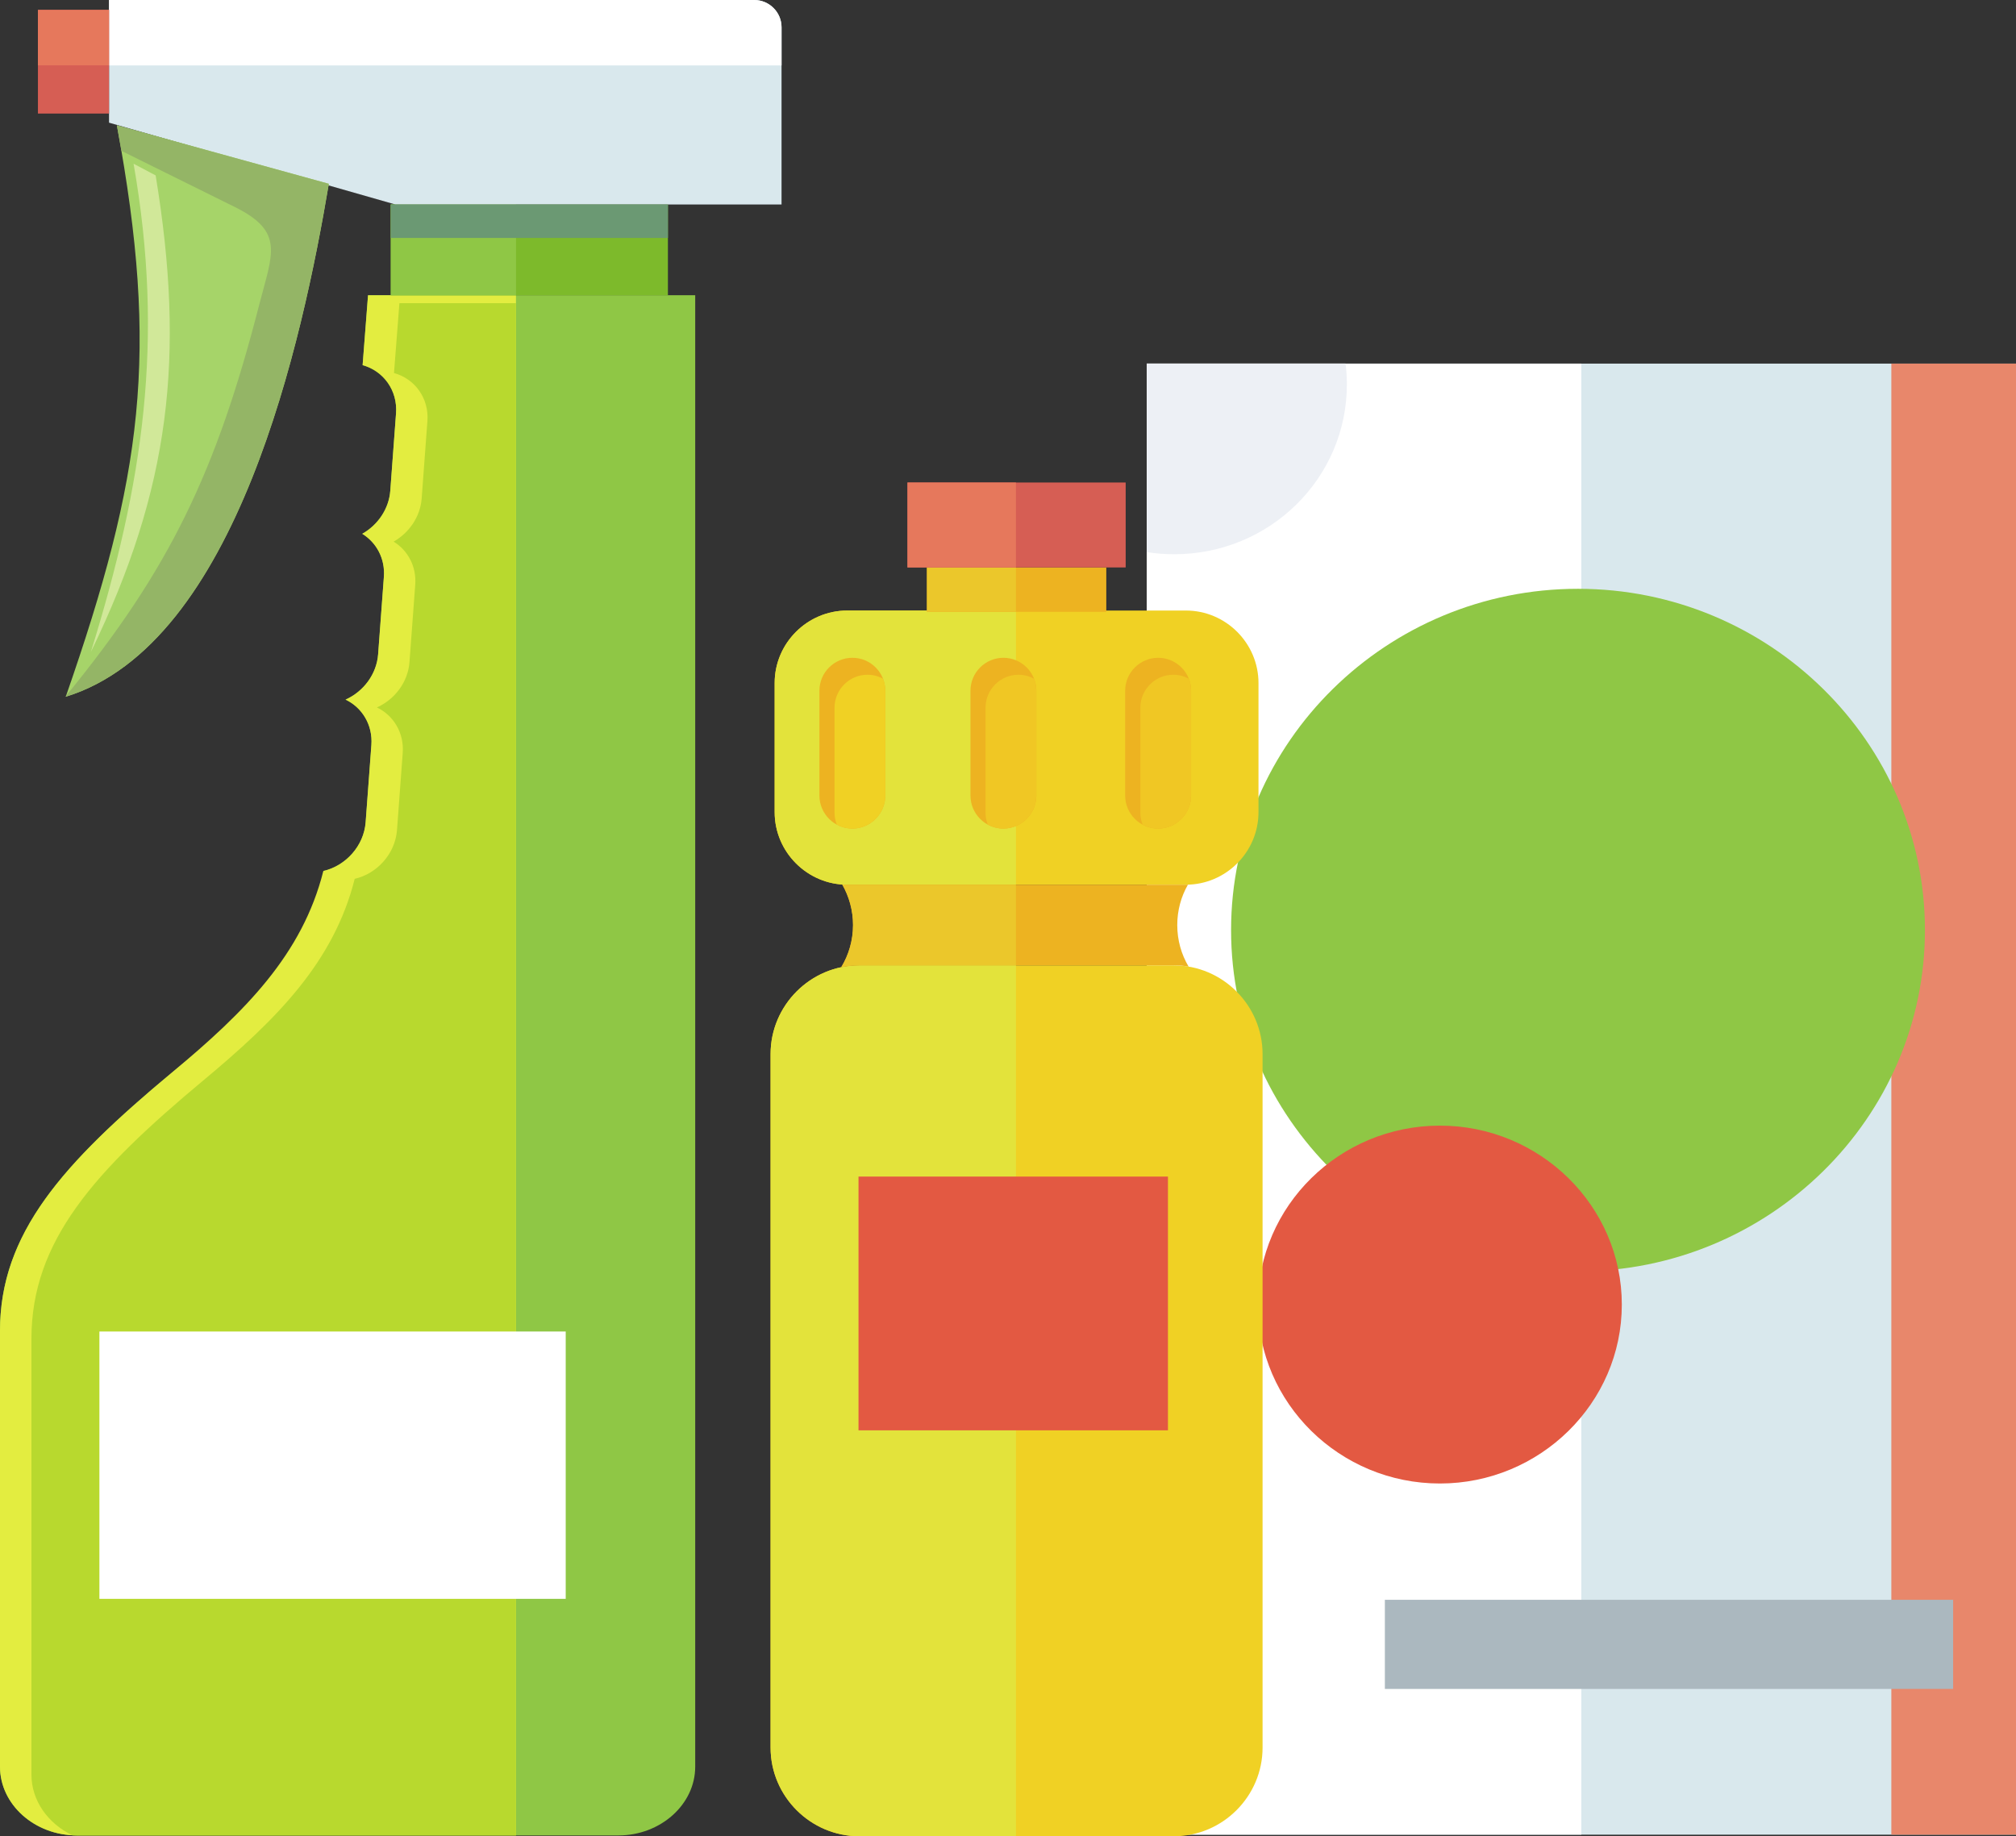 <?xml version="1.0" encoding="utf-8"?>
<!-- Generator: Adobe Illustrator 16.0.0, SVG Export Plug-In . SVG Version: 6.00 Build 0)  -->
<!DOCTYPE svg PUBLIC "-//W3C//DTD SVG 1.1//EN" "http://www.w3.org/Graphics/SVG/1.1/DTD/svg11.dtd">
<svg version="1.1" id="Layer_1" xmlns="http://www.w3.org/2000/svg" xmlns:xlink="http://www.w3.org/1999/xlink" x="0px" y="0px"
	 width="31.617px" height="28.8px" viewBox="0 0 31.617 28.8" enable-background="new 0 0 31.617 28.8" xml:space="preserve">
<rect x="0" y="0" width="31.617" height="28.8" fill="#333333" stroke="none"/>
<g>
	<defs>
		<rect id="SVGID_1_" width="31.617" height="28.8"/>
	</defs>
	<clipPath id="SVGID_2_">
		<use xlink:href="#SVGID_1_"  overflow="visible"/>
	</clipPath>
	<path clip-path="url(#SVGID_2_)" fill="#8FC745" d="M3.729,15.986l1.239-0.988l0.104-1.337c0.352-0.081,0.635-0.394,0.663-0.764
		l0.09-1.211c0.023-0.315-0.145-0.589-0.405-0.713c0.279-0.124,0.488-0.397,0.511-0.713l0.09-1.212
		c0.022-0.288-0.117-0.54-0.339-0.677C5.923,8.236,6.1,7.983,6.121,7.695l0.09-1.211c0.027-0.361-0.197-0.667-0.524-0.757
		l0.085-1.097h5.131v7.676v7.931v7.472c0,0.593-0.543,1.079-1.205,1.079H1.205C0.542,28.788,0,28.302,0,27.709v-6.834
		C0,19.063,1.378,17.86,3.729,15.986"/>
	<path clip-path="url(#SVGID_2_)" fill="#E3ED40" d="M5.071,13.661c0.352-0.081,0.635-0.394,0.663-0.764l0.09-1.212
		c0.024-0.314-0.145-0.588-0.405-0.712c0.279-0.125,0.488-0.397,0.511-0.713L6.02,9.05c0.022-0.288-0.117-0.541-0.339-0.677
		C5.924,8.236,6.1,7.984,6.121,7.696l0.09-1.212c0.027-0.361-0.197-0.666-0.524-0.757l0.085-1.096h2.32v24.156H1.205
		C0.542,28.788,0,28.302,0,27.709v-6.833c0-1.53,0.981-2.625,2.699-4.056C3.848,15.864,4.742,14.968,5.071,13.661"/>
</g>
<rect x="6.128" y="3.207" fill="#7DBA2B" width="4.347" height="1.425"/>
<rect x="6.129" y="3.207" fill="#8FC745" width="1.964" height="1.425"/>
<g>
	<defs>
		<rect id="SVGID_3_" width="31.617" height="28.8"/>
	</defs>
	<clipPath id="SVGID_4_">
		<use xlink:href="#SVGID_3_"  overflow="visible"/>
	</clipPath>
	<path clip-path="url(#SVGID_4_)" fill="#D9E8ED" d="M1.71,0h10.119c0.235,0,0.428,0.191,0.428,0.428v2.779H6.2L1.71,1.924V0z"/>
	<path clip-path="url(#SVGID_4_)" fill="#FFFFFF" d="M1.71,0h10.119c0.235,0,0.428,0.191,0.428,0.428v0.598H1.71V0z"/>
</g>
<rect x="0.595" y="0.155" fill="#D65E54" width="1.115" height="1.626"/>
<g>
	<defs>
		<rect id="SVGID_5_" width="31.617" height="28.8"/>
	</defs>
	<clipPath id="SVGID_6_">
		<use xlink:href="#SVGID_5_"  overflow="visible"/>
	</clipPath>
	<path clip-path="url(#SVGID_6_)" fill="#A6D469" d="M1.833,1.966c0.664,3.587,0.404,5.499-0.802,8.962
		C3.723,10.1,4.746,5.319,5.157,2.883L1.833,1.966z"/>
	<path clip-path="url(#SVGID_6_)" fill="#94B566" d="M1.833,1.966c0.025,0.136,0.049,0.269,0.071,0.4L3.689,3.25
		c0.777,0.387,0.582,0.729,0.38,1.516C3.39,7.412,2.657,8.933,1.035,10.915l-0.004,0.013C3.723,10.1,4.746,5.319,5.157,2.883
		L1.833,1.966z"/>
</g>
<rect x="0.595" y="0.155" fill="#E6785C" width="1.115" height="0.87"/>
<rect x="6.128" y="3.206" fill="#6B9973" width="4.347" height="0.526"/>
<g>
	<defs>
		<rect id="SVGID_7_" width="31.617" height="28.8"/>
	</defs>
	<clipPath id="SVGID_8_">
		<use xlink:href="#SVGID_7_"  overflow="visible"/>
	</clipPath>
	<path clip-path="url(#SVGID_8_)" fill="#B8D92E" d="M5.563,13.784c0.352-0.081,0.635-0.394,0.663-0.764l0.09-1.212
		c0.023-0.314-0.145-0.588-0.405-0.712c0.279-0.125,0.488-0.397,0.511-0.713l0.09-1.211c0.022-0.288-0.117-0.541-0.339-0.677
		c0.242-0.137,0.419-0.39,0.44-0.677l0.09-1.213C6.73,6.246,6.506,5.94,6.179,5.851l0.085-1.096h1.828v24.033H1.206
		c-0.023,0-0.046-0.001-0.069-0.002c-0.382-0.182-0.644-0.541-0.644-0.954v-6.833c0-1.53,0.981-2.625,2.699-4.056
		C4.34,15.987,5.234,15.091,5.563,13.784"/>
</g>
<rect x="1.559" y="20.884" fill="#FFFFFF" width="7.313" height="4.193"/>
<g>
	<defs>
		<rect id="SVGID_9_" width="31.617" height="28.8"/>
	</defs>
	<clipPath id="SVGID_10_">
		<use xlink:href="#SVGID_9_"  overflow="visible"/>
	</clipPath>
	<path clip-path="url(#SVGID_10_)" fill="#D1E899" d="M2.095,2.568c0.486,2.779,0.15,5.011-0.669,7.655
		c1.245-2.563,1.481-4.638,1.015-7.472L2.095,2.568z"/>
</g>
<rect x="17.984" y="5.703" fill="#D9E8ED" width="13.633" height="23.073"/>
<rect x="17.984" y="5.703" fill="#FFFFFF" width="6.816" height="23.073"/>
<g>
	<defs>
		<rect id="SVGID_11_" width="31.617" height="28.8"/>
	</defs>
	<clipPath id="SVGID_12_">
		<use xlink:href="#SVGID_11_"  overflow="visible"/>
	</clipPath>
	<path clip-path="url(#SVGID_12_)" fill="#EDF0F5" d="M17.984,5.702h3.118c0.015,0.108,0.021,0.218,0.021,0.328
		c0,1.472-1.211,2.663-2.707,2.663c-0.147,0-0.291-0.011-0.432-0.034V5.702z"/>
</g>
<rect x="29.662" y="5.703" fill="#E8876B" width="1.955" height="23.073"/>
<g>
	<defs>
		<rect id="SVGID_13_" width="31.617" height="28.8"/>
	</defs>
	<clipPath id="SVGID_14_">
		<use xlink:href="#SVGID_13_"  overflow="visible"/>
	</clipPath>
	<path clip-path="url(#SVGID_14_)" fill="#8FC745" d="M24.748,19.941c2.997,0,5.441-2.404,5.441-5.353s-2.444-5.353-5.441-5.353
		c-2.998,0-5.441,2.404-5.441,5.353S21.75,19.941,24.748,19.941"/>
	<path clip-path="url(#SVGID_14_)" fill="#E35942" d="M22.582,23.268c1.57,0,2.853-1.261,2.853-2.806
		c0-1.547-1.282-2.807-2.853-2.807c-1.572,0-2.854,1.26-2.854,2.807C19.729,22.007,21.01,23.268,22.582,23.268"/>
</g>
<rect x="21.719" y="25.092" fill="#ABB8BF" width="8.912" height="1.398"/>
<g>
	<defs>
		<rect id="SVGID_15_" width="31.617" height="28.8"/>
	</defs>
	<clipPath id="SVGID_16_">
		<use xlink:href="#SVGID_15_"  overflow="visible"/>
	</clipPath>
	<path clip-path="url(#SVGID_16_)" fill="#F0D124" d="M13.476,15.141h4.933c0.765,0,1.392,0.627,1.392,1.392v10.877
		c0,0.765-0.627,1.391-1.392,1.391h-4.933c-0.765,0-1.391-0.626-1.391-1.391V16.532C12.085,15.768,12.711,15.141,13.476,15.141"/>
	<path clip-path="url(#SVGID_16_)" fill="#E3E33B" d="M13.476,15.141h2.457V28.8h-2.457c-0.765,0-1.391-0.626-1.391-1.391V16.532
		C12.085,15.768,12.711,15.141,13.476,15.141"/>
	<path clip-path="url(#SVGID_16_)" fill="#F0D124" d="M13.287,9.576h5.312c0.626,0,1.138,0.512,1.138,1.138v2.024
		c0,0.626-0.512,1.138-1.138,1.138h-5.312c-0.626,0-1.138-0.512-1.138-1.138v-2.024C12.148,10.088,12.661,9.576,13.287,9.576"/>
	<path clip-path="url(#SVGID_16_)" fill="#E3E33B" d="M13.287,9.576h2.646v4.3h-2.646c-0.626,0-1.138-0.512-1.138-1.138v-2.024
		C12.148,10.088,12.661,9.576,13.287,9.576"/>
	<path clip-path="url(#SVGID_16_)" fill="#EDB321" d="M18.63,13.876c-0.107,0.187-0.167,0.403-0.167,0.633
		c0,0.238,0.064,0.46,0.178,0.652c-0.074-0.014-0.152-0.021-0.232-0.021h-4.932c-0.097,0-0.192,0.011-0.283,0.029
		c0.117-0.193,0.184-0.419,0.184-0.661c0-0.23-0.062-0.448-0.169-0.635c0.026,0.001,0.052,0.003,0.078,0.003h5.312
		C18.609,13.877,18.619,13.876,18.63,13.876"/>
	<path clip-path="url(#SVGID_16_)" fill="#EBC72B" d="M15.933,15.141h-2.457c-0.097,0-0.191,0.011-0.283,0.029
		c0.117-0.192,0.185-0.42,0.185-0.661c0-0.23-0.062-0.447-0.169-0.636c0.025,0.002,0.051,0.003,0.078,0.003h2.646V15.141z"/>
	<path clip-path="url(#SVGID_16_)" fill="#EDB321" d="M13.368,10.317L13.368,10.317c0.284,0,0.516,0.231,0.516,0.516v1.645
		c0,0.284-0.232,0.518-0.516,0.518c-0.284,0-0.517-0.233-0.517-0.518v-1.645C12.851,10.549,13.083,10.317,13.368,10.317"/>
	<path clip-path="url(#SVGID_16_)" fill="#F0D124" d="M13.848,10.645c0.023,0.059,0.036,0.122,0.036,0.189v1.645
		c0,0.284-0.233,0.517-0.517,0.517c-0.088,0-0.171-0.023-0.243-0.063c-0.023-0.058-0.036-0.122-0.036-0.188V11.1
		c0-0.284,0.232-0.517,0.516-0.517C13.692,10.583,13.775,10.605,13.848,10.645"/>
	<path clip-path="url(#SVGID_16_)" fill="#EDB321" d="M15.736,10.317L15.736,10.317c0.284,0,0.517,0.231,0.517,0.516v1.645
		c0,0.284-0.233,0.518-0.517,0.518c-0.284,0-0.516-0.233-0.516-0.518v-1.645C15.22,10.549,15.452,10.317,15.736,10.317"/>
	<path clip-path="url(#SVGID_16_)" fill="#F0C724" d="M16.216,10.645c0.023,0.059,0.036,0.122,0.036,0.189v1.645
		c0,0.284-0.233,0.517-0.517,0.517c-0.088,0-0.171-0.023-0.243-0.063c-0.023-0.058-0.036-0.122-0.036-0.188V11.1
		c0-0.284,0.232-0.517,0.516-0.517C16.06,10.583,16.143,10.605,16.216,10.645"/>
	<path clip-path="url(#SVGID_16_)" fill="#EDB321" d="M18.163,10.317L18.163,10.317c0.284,0,0.517,0.231,0.517,0.516v1.645
		c0,0.284-0.232,0.518-0.517,0.518s-0.517-0.233-0.517-0.518v-1.645C17.646,10.549,17.879,10.317,18.163,10.317"/>
	<path clip-path="url(#SVGID_16_)" fill="#F0C724" d="M18.644,10.645c0.022,0.059,0.036,0.122,0.036,0.189v1.645
		c0,0.284-0.232,0.517-0.516,0.517c-0.09,0-0.172-0.023-0.244-0.063c-0.023-0.058-0.036-0.122-0.036-0.188V11.1
		c0-0.284,0.231-0.517,0.517-0.517C18.488,10.583,18.57,10.605,18.644,10.645"/>
</g>
<rect x="14.537" y="8.9" fill="#EDB321" width="2.813" height="0.696"/>
<rect x="14.537" y="8.9" fill="#EBC72B" width="1.396" height="0.694"/>
<rect x="14.232" y="7.568" fill="#D65E54" width="3.422" height="1.332"/>
<rect x="14.232" y="7.568" fill="#E6785C" width="1.701" height="1.332"/>
<rect x="13.464" y="18.454" fill="#E35942" width="4.853" height="3.98"/>
</svg>
